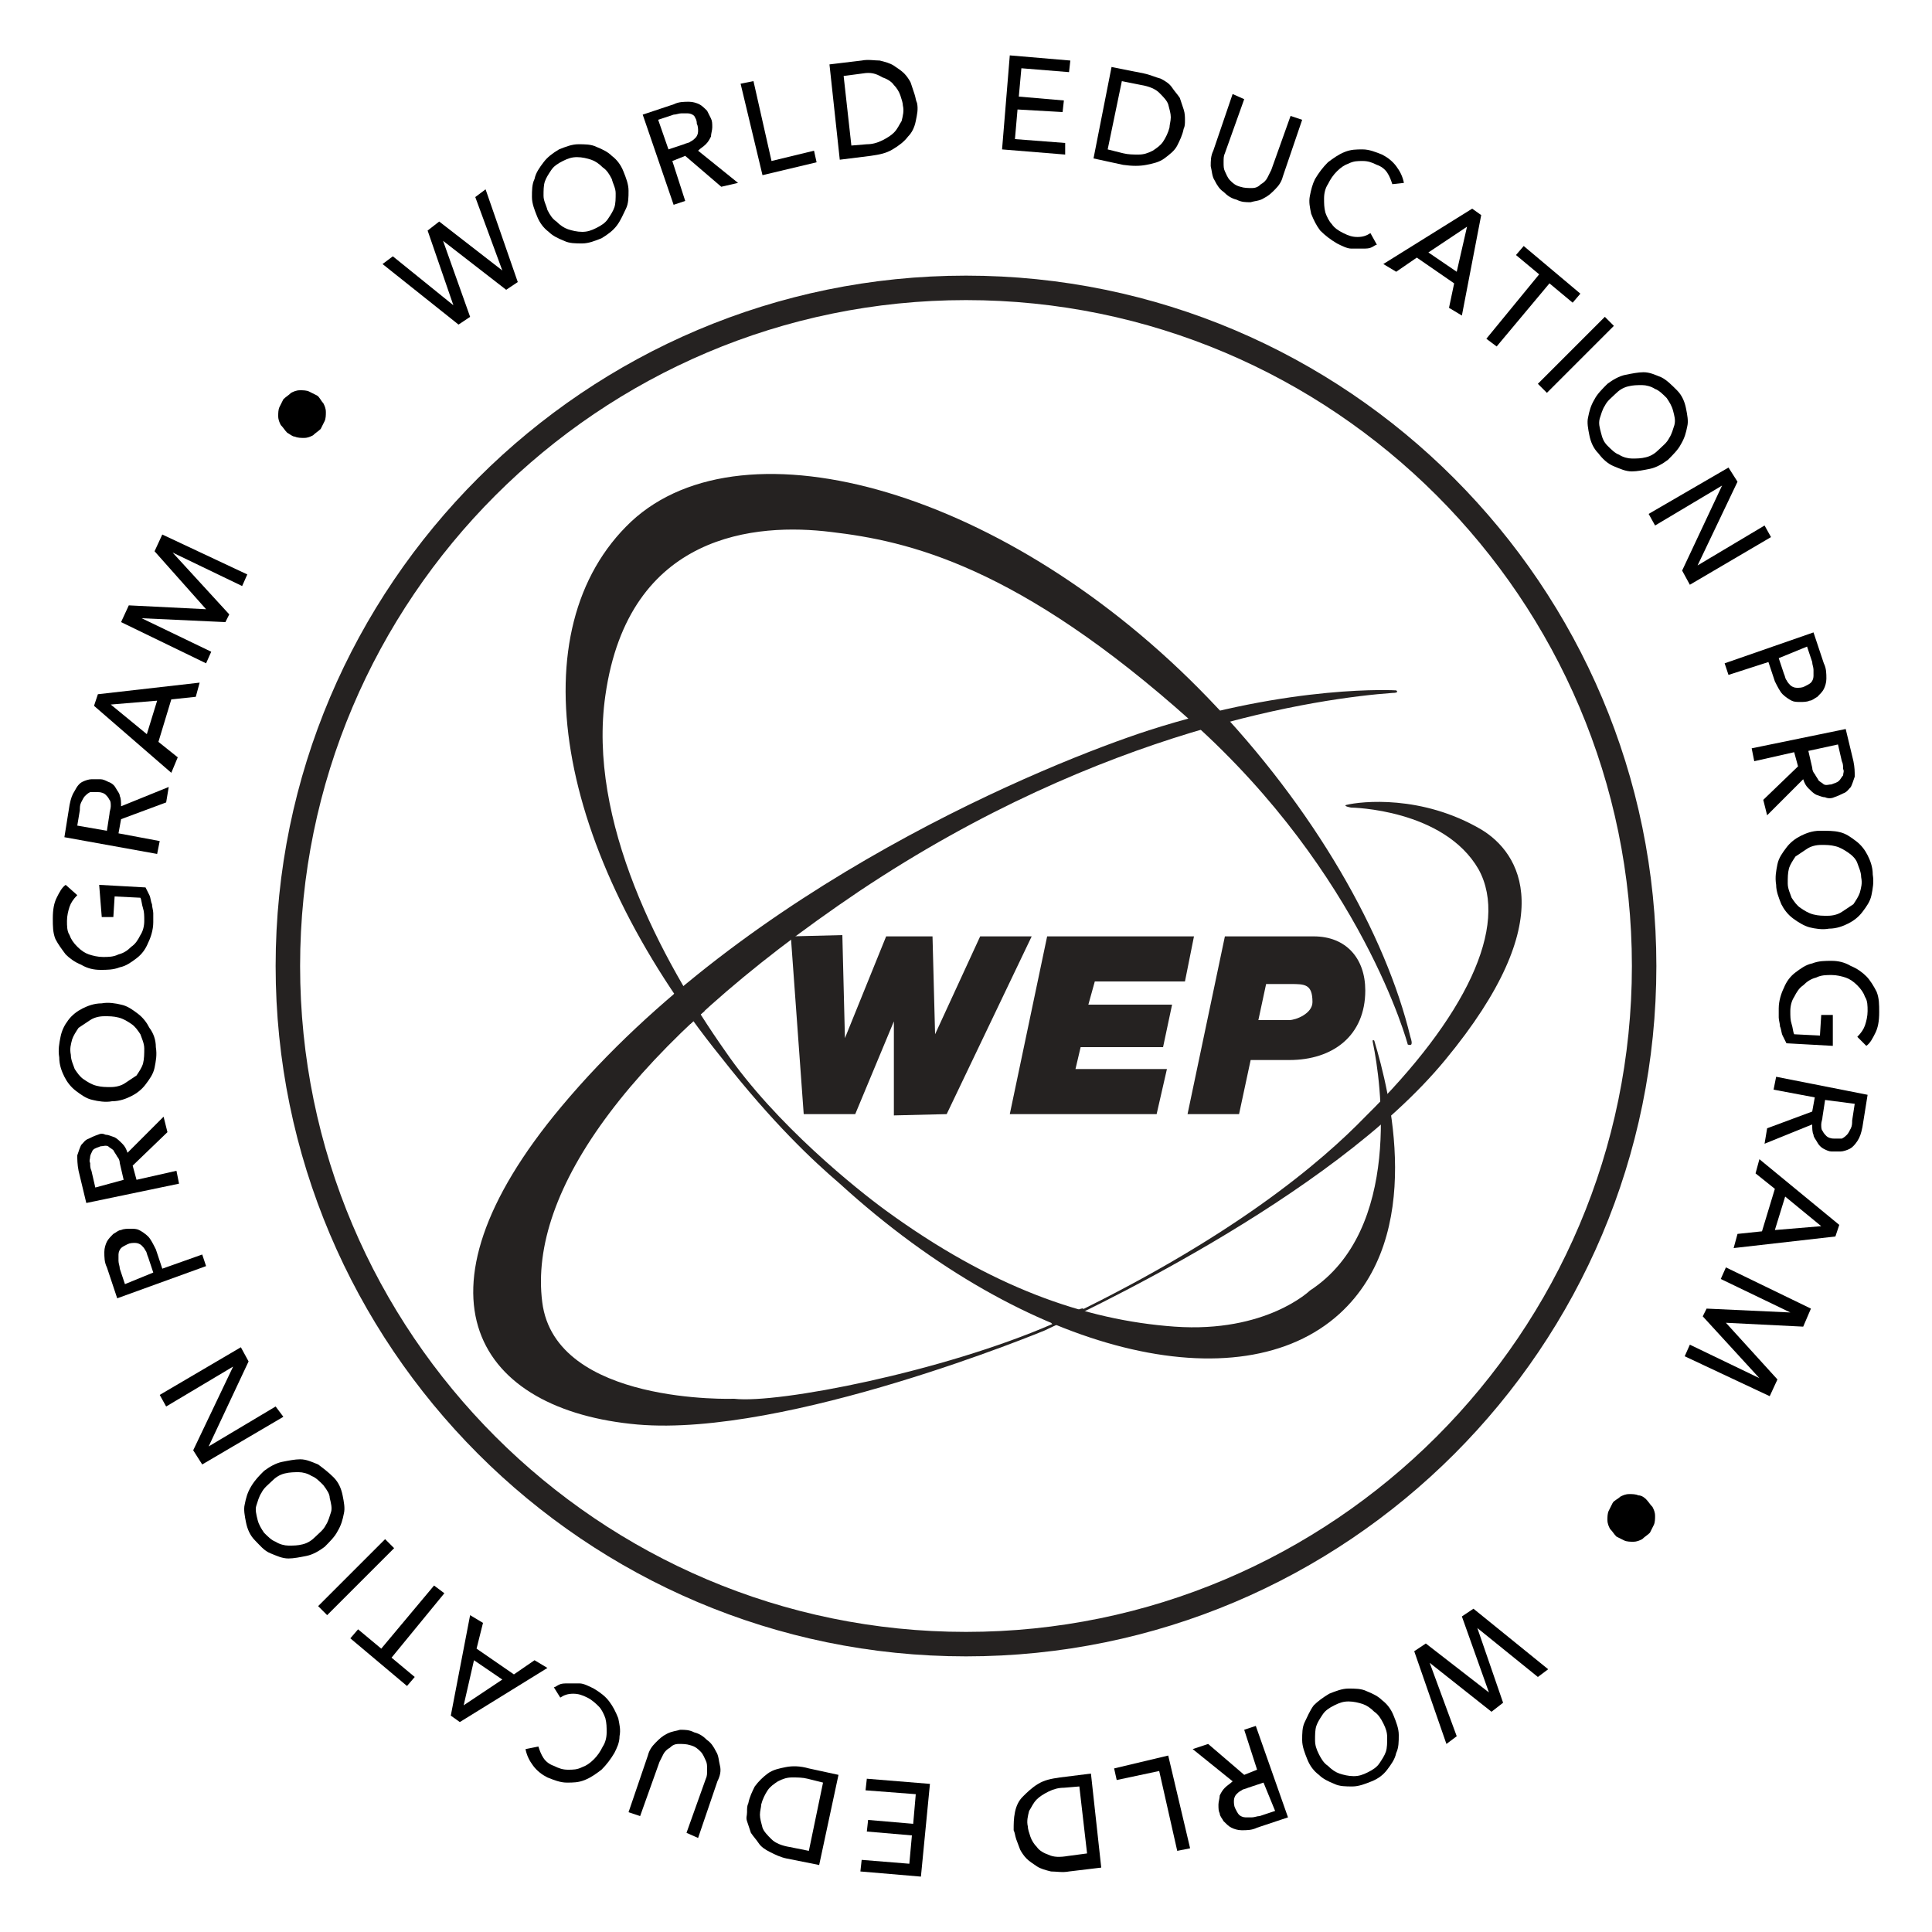 <?xml version="1.0" encoding="utf-8"?>
<svg xmlns="http://www.w3.org/2000/svg" xmlns:xlink="http://www.w3.org/1999/xlink" version="1.1" id="Calque_1" x="0px" y="0px" viewBox="0 0 150 150" style="enable-background:new 0 0 150 150;">
<style type="text/css">
	.st0{fill:#252221;}
	.st1{fill-rule:evenodd;clip-rule:evenodd;fill:#252221;}
</style>
<g>
	<path class="st0" d="M75,128.6c-29.6,0-53.6-24.1-53.6-53.6c0-29.6,24.1-53.6,53.6-53.6c29.6,0,53.6,24.1,53.6,53.6&#xA;		C128.6,104.6,104.6,128.6,75,128.6z M75,23.3c-28.5,0-51.7,23.2-51.7,51.7s23.2,51.7,51.7,51.7s51.7-23.2,51.7-51.7&#xA;		S103.5,23.3,75,23.3z"/>
	<g>
		<path class="st0" d="M49.5,110.6c-12.4-1.1-18.3-9.9-5.9-24.7C58,68.7,81.5,59.2,89.2,56.7c11.2-3.6,19.2-3.1,19.2-3.1&#xA;			s0.3,0.2-0.3,0.2c-5.5,0.4-22.4,2.7-41.4,15.4C48.9,81.2,41,92.5,42.1,101.1c1,8,14.9,7.5,14.9,7.5c3.4,0.4,16.2-2.1,24.7-5.8&#xA;			c14-6.6,21-12.7,24.3-16.1c7.8-7.7,11.2-14.8,8.8-19.2c-2.7-4.7-9.9-4.8-9.9-4.8s-0.6-0.1-0.4-0.2c1.2-0.3,5.9-0.8,10.5,1.9&#xA;			c3,1.8,6.3,6.9-2.8,17.9c-8.9,10.8-29,20-31.1,21C81.1,103.3,61.1,111.6,49.5,110.6L49.5,110.6z"/>
		<path class="st0" d="M65.2,91.9c-2.1-1.8-5.2-4.7-9.2-9.8C43,66,40.2,48.8,49,40.5c8.8-8.2,29.3-2.4,44.8,13.7&#xA;			c8.3,8.6,13.8,18.4,15.7,26.3c0.2,0.6,0.1,0.7-0.2,0.6c0,0-3.5-13.2-16.8-25.1c-13.5-12.1-22-14-28-14.7&#xA;			c-5.7-0.7-15.7,0-17.5,12.7c-1.4,9.7,4.3,20.5,9.3,27.6c3.9,5.7,10.3,10.8,12.5,12.4c8.1,5.9,15.4,8.5,22.4,9&#xA;			c7.1,0.5,10.5-2.8,10.5-2.8c7.2-4.7,5.5-16.3,4.9-19.2c-0.1-0.4,0.1-0.2,0.1-0.2c1.2,4,4,15.1-2.7,21.2&#xA;			C96.3,109,79.9,105.3,65.2,91.9L65.2,91.9z"/>
		<path class="st0" d="M53.3,76.4l1.4,2.1c-0.6,0.5-0.2,0.2-1.1,1l-1.3-2.3C52.9,76.7,52.7,76.9,53.3,76.4L53.3,76.4z"/>
		<path class="st0" d="M81.6,102.7c0,0,1.5-0.7,2.1-1c0.6-0.3,0.4,0.1,0.4,0.1l-2.3,1.1L81.6,102.7L81.6,102.7z"/>
		<polygon class="st0" points="62.4,86.5 66.4,86.5 69.4,79.3 69.4,86.6 73.5,86.5 80.1,72.7 76.1,72.7 72.6,80.3 72.4,72.7 &#xA;			68.8,72.7 65.6,80.6 65.4,72.6 61.4,72.7 62.4,86.5"/>
		<polygon class="st0" points="78.4,86.5 89.8,86.5 90.6,83 83.5,83 83.9,81.3 90.3,81.3 91,78 84.5,78 85,76.2 92,76.2 92.7,72.7 &#xA;			81.3,72.7 78.4,86.5"/>
		<path class="st1" d="M92.2,86.5h4l0.9-4.2h3c3.4,0,5.9-1.9,5.9-5.4c0-2.5-1.5-4.2-4-4.2h-6.9L92.2,86.5L92.2,86.5z M98.3,76.4h1.9&#xA;			c1.1,0,1.7,0,1.7,1.4c0,0.9-1.3,1.4-1.8,1.4h-2.4L98.3,76.4L98.3,76.4z"/>
	</g>
</g>
<g>
	<path d="M29.7,20.5l0.8-0.6l4.7,3.8l0,0l-2-5.8l0.9-0.7L39,21l0,0l-2.1-5.7l0.8-0.6l2.5,7.2l-0.9,0.6l-4.9-3.8l0,0l2.1,5.9&#xA;		l-0.9,0.6L29.7,20.5z"/>
	<path d="M46.7,18.5c-0.5,0.2-1,0.4-1.5,0.4c-0.5,0-1,0-1.4-0.2c-0.5-0.2-0.9-0.4-1.2-0.7c-0.4-0.3-0.7-0.7-0.9-1.2&#xA;		c-0.2-0.5-0.4-1-0.4-1.5c0-0.5,0-1,0.2-1.4c0.1-0.5,0.4-0.9,0.7-1.3c0.3-0.4,0.7-0.7,1.2-1c0.5-0.2,1-0.4,1.5-0.4&#xA;		c0.5,0,1,0,1.4,0.2c0.5,0.2,0.9,0.4,1.2,0.7c0.4,0.3,0.7,0.7,0.9,1.2c0.2,0.5,0.4,1,0.4,1.5c0,0.5,0,1-0.2,1.4s-0.4,0.9-0.7,1.3&#xA;		C47.6,17.9,47.2,18.2,46.7,18.5z M46.3,17.7c0.4-0.2,0.7-0.4,0.9-0.7c0.2-0.3,0.4-0.6,0.5-0.9c0.1-0.3,0.1-0.7,0.1-1.1&#xA;		s-0.2-0.7-0.3-1.1c-0.2-0.4-0.4-0.7-0.7-0.9c-0.3-0.3-0.6-0.5-0.9-0.6c-0.3-0.1-0.7-0.2-1.1-0.2c-0.4,0-0.7,0.1-1.1,0.3&#xA;		c-0.4,0.2-0.7,0.4-0.9,0.7c-0.2,0.3-0.4,0.6-0.5,0.9c-0.1,0.3-0.1,0.7-0.1,1.1c0,0.4,0.2,0.7,0.3,1.1c0.2,0.4,0.4,0.7,0.7,0.9&#xA;		c0.3,0.3,0.6,0.5,0.9,0.6c0.3,0.1,0.7,0.2,1.1,0.2C45.6,18,45.9,17.9,46.3,17.7z"/>
	<path d="M49.9,8.9l2.4-0.8c0.4-0.2,0.8-0.2,1.2-0.2c0.3,0,0.6,0.1,0.8,0.2c0.2,0.1,0.4,0.3,0.6,0.5C55,8.8,55.1,9,55.2,9.2&#xA;		c0.1,0.2,0.1,0.4,0.1,0.7c0,0.2-0.1,0.5-0.1,0.7c-0.1,0.2-0.2,0.4-0.4,0.6c-0.2,0.2-0.4,0.3-0.6,0.5l3.1,2.5L56,14.5l-2.8-2.4&#xA;		l-1,0.4l1,3.1l-0.9,0.3L49.9,8.9z M51.9,11.6l1.2-0.4c0.2-0.1,0.4-0.1,0.5-0.2c0.2-0.1,0.3-0.2,0.4-0.3c0.1-0.1,0.2-0.3,0.2-0.5&#xA;		c0-0.2,0-0.4-0.1-0.6C54.1,9.3,54,9.2,53.9,9c-0.1-0.1-0.3-0.2-0.5-0.2c-0.2,0-0.3,0-0.5,0c-0.2,0-0.4,0.1-0.6,0.1l-1.2,0.4&#xA;		L51.9,11.6z"/>
	<path d="M57.5,6.5l1-0.2l1.4,6.2l3.3-0.8l0.2,0.9l-4.2,1L57.5,6.5z"/>
	<path d="M64.4,5l2.5-0.3c0.5-0.1,1,0,1.4,0c0.4,0.1,0.8,0.2,1.1,0.4c0.3,0.2,0.6,0.4,0.8,0.6c0.2,0.2,0.4,0.5,0.5,0.7&#xA;		C70.8,6.7,70.9,7,71,7.3c0.1,0.3,0.1,0.5,0.2,0.7c0.1,0.5,0,0.9-0.1,1.4c-0.1,0.5-0.3,0.9-0.6,1.2c-0.3,0.4-0.7,0.7-1.2,1&#xA;		c-0.5,0.3-1,0.4-1.7,0.5l-2.4,0.3L64.4,5z M66.1,11.3l1.2-0.1c0.4,0,0.8-0.1,1.2-0.3c0.4-0.2,0.7-0.4,0.9-0.6&#xA;		c0.3-0.3,0.4-0.6,0.6-0.9c0.1-0.4,0.2-0.8,0.1-1.2c0-0.2-0.1-0.5-0.2-0.8c-0.1-0.3-0.3-0.6-0.5-0.8c-0.2-0.3-0.6-0.5-0.9-0.6&#xA;		C68,5.7,67.6,5.6,67,5.7l-1.5,0.2L66.1,11.3z"/>
	<path d="M78.4,4.3l4.7,0.4L83,5.6l-3.7-0.3l-0.2,2.2l3.5,0.3l-0.1,0.9L79,8.5l-0.2,2.3l3.9,0.3L82.7,12l-4.9-0.4L78.4,4.3z"/>
	<path d="M86.3,5.2l2.5,0.5c0.5,0.1,0.9,0.3,1.3,0.4c0.4,0.2,0.7,0.4,0.9,0.7c0.2,0.3,0.4,0.5,0.6,0.8c0.1,0.3,0.2,0.6,0.3,0.9&#xA;		c0.1,0.3,0.1,0.6,0.1,0.8c0,0.3,0,0.5-0.1,0.7c-0.1,0.5-0.3,0.9-0.5,1.3s-0.6,0.7-1,1c-0.4,0.3-0.9,0.4-1.4,0.5&#xA;		c-0.5,0.1-1.1,0.1-1.8,0l-2.3-0.5L86.3,5.2z M86,11.6l1.2,0.3c0.4,0.1,0.8,0.1,1.2,0.1c0.4,0,0.7-0.1,1.1-0.3&#xA;		c0.3-0.2,0.6-0.4,0.8-0.7c0.2-0.3,0.4-0.7,0.5-1.1c0-0.2,0.1-0.5,0.1-0.8c0-0.3-0.1-0.6-0.2-1c-0.1-0.3-0.4-0.6-0.7-0.9&#xA;		c-0.3-0.3-0.8-0.5-1.4-0.6l-1.5-0.3L86,11.6z"/>
	<path d="M96.6,7.7l-1.5,4.2C95,12.1,95,12.3,95,12.6c0,0.3,0,0.5,0.1,0.7c0.1,0.2,0.2,0.5,0.4,0.7c0.2,0.2,0.4,0.4,0.8,0.5&#xA;		c0.3,0.1,0.6,0.1,0.9,0.1c0.3,0,0.5-0.1,0.7-0.3c0.2-0.1,0.4-0.3,0.5-0.5c0.1-0.2,0.2-0.4,0.3-0.6l1.5-4.2l0.9,0.3l-1.5,4.4&#xA;		c-0.1,0.4-0.3,0.7-0.6,1s-0.5,0.5-0.9,0.7c-0.3,0.2-0.7,0.2-1,0.3c-0.4,0-0.7,0-1.1-0.2c-0.4-0.1-0.7-0.3-1-0.6&#xA;		c-0.3-0.2-0.5-0.5-0.7-0.9c-0.2-0.3-0.2-0.7-0.3-1.1c0-0.4,0-0.8,0.2-1.2l1.5-4.4L96.6,7.7z"/>
	<path d="M108.1,14.3c-0.1-0.3-0.2-0.6-0.4-0.9c-0.2-0.3-0.5-0.5-0.8-0.6c-0.4-0.2-0.7-0.3-1.1-0.3c-0.4,0-0.7,0-1.1,0.2&#xA;		c-0.3,0.1-0.6,0.3-0.9,0.6c-0.3,0.3-0.5,0.6-0.7,1c-0.2,0.3-0.3,0.7-0.3,1.1c0,0.4,0,0.7,0.1,1.1c0.1,0.3,0.3,0.7,0.5,0.9&#xA;		c0.2,0.3,0.5,0.5,0.9,0.7c0.4,0.2,0.7,0.3,1.1,0.3c0.4,0,0.7-0.1,1-0.3l0.5,0.9c-0.1,0-0.2,0.1-0.4,0.2c-0.2,0.1-0.4,0.1-0.7,0.1&#xA;		c-0.3,0-0.6,0-0.9,0c-0.3,0-0.7-0.2-1.1-0.4c-0.5-0.3-0.9-0.6-1.3-1c-0.3-0.4-0.5-0.8-0.7-1.3c-0.1-0.5-0.2-0.9-0.1-1.4&#xA;		s0.2-0.9,0.4-1.3c0.3-0.5,0.6-0.9,1-1.3c0.4-0.3,0.8-0.6,1.3-0.8c0.5-0.2,0.9-0.2,1.4-0.2c0.5,0,1,0.2,1.5,0.4&#xA;		c0.4,0.2,0.8,0.5,1.1,0.9c0.3,0.4,0.5,0.8,0.6,1.3L108.1,14.3z"/>
	<path d="M114.3,16.2l0.7,0.5l-1.5,7.8l-1-0.6l0.4-1.9l-2.9-2l-1.6,1.1l-1-0.6L114.3,16.2z M113.1,21.1l0.8-3.5l0,0l-3,2L113.1,21.1&#xA;		z"/>
	<path d="M119.5,21.3l-1.8-1.5l0.6-0.7l4.4,3.7l-0.6,0.7l-1.8-1.5l-4.1,4.9l-0.8-0.6L119.5,21.3z"/>
	<path d="M124.6,24.6l0.7,0.7l-5.2,5.2l-0.7-0.7L124.6,24.6z"/>
	<path d="M124.1,35.2c-0.4-0.4-0.6-0.9-0.7-1.4c-0.1-0.5-0.2-1-0.1-1.4c0.1-0.5,0.2-0.9,0.5-1.4c0.2-0.4,0.6-0.8,1-1.2&#xA;		c0.4-0.3,0.9-0.6,1.4-0.7c0.5-0.1,1-0.2,1.4-0.2c0.5,0,0.9,0.2,1.4,0.4c0.4,0.2,0.8,0.6,1.2,1c0.4,0.4,0.6,0.9,0.7,1.4&#xA;		c0.1,0.5,0.2,1,0.1,1.4c-0.1,0.5-0.2,0.9-0.5,1.4c-0.2,0.4-0.6,0.8-1,1.2c-0.4,0.3-0.9,0.6-1.4,0.7c-0.5,0.1-1,0.2-1.4,0.2&#xA;		c-0.5,0-0.9-0.2-1.4-0.4C124.8,36,124.4,35.6,124.1,35.2z M124.8,34.6c0.3,0.3,0.6,0.6,0.9,0.7c0.3,0.2,0.7,0.3,1,0.3&#xA;		c0.4,0,0.7,0,1.1-0.1s0.7-0.3,1-0.6c0.3-0.3,0.6-0.5,0.8-0.9c0.2-0.3,0.3-0.7,0.4-1c0.1-0.4,0-0.7-0.1-1.1c-0.1-0.4-0.3-0.7-0.5-1&#xA;		c-0.3-0.3-0.6-0.6-0.9-0.7c-0.3-0.2-0.7-0.3-1-0.3c-0.4,0-0.7,0-1.1,0.1c-0.4,0.1-0.7,0.3-1,0.6c-0.3,0.3-0.6,0.5-0.8,0.9&#xA;		c-0.2,0.3-0.3,0.7-0.4,1c-0.1,0.4,0,0.7,0.1,1.1S124.5,34.3,124.8,34.6z"/>
	<path d="M134.2,36.3l0.7,1.1l-3.1,6.5l0,0l5.2-3.1l0.5,0.9l-6.3,3.7l-0.6-1.1l3.1-6.6l0,0l-5.2,3.1l-0.5-0.9L134.2,36.3z"/>
	<path d="M140.8,49.1l0.8,2.4c0.2,0.4,0.2,0.8,0.2,1.2c0,0.3-0.1,0.6-0.2,0.8c-0.1,0.2-0.3,0.4-0.5,0.6c-0.2,0.1-0.4,0.3-0.6,0.3&#xA;		c-0.2,0.1-0.5,0.1-0.7,0.1c-0.3,0-0.5,0-0.7-0.1c-0.2-0.1-0.5-0.3-0.7-0.5c-0.2-0.2-0.4-0.6-0.6-1l-0.5-1.5l-3.1,1l-0.3-0.9&#xA;		L140.8,49.1z M138.1,51.1l0.4,1.2c0.1,0.2,0.1,0.4,0.2,0.5c0.1,0.2,0.2,0.3,0.3,0.4s0.3,0.2,0.5,0.2c0.2,0,0.4,0,0.6-0.1&#xA;		c0.2-0.1,0.4-0.2,0.5-0.3c0.1-0.1,0.2-0.3,0.2-0.5c0-0.2,0-0.3,0-0.5c0-0.2-0.1-0.4-0.1-0.6l-0.4-1.2L138.1,51.1z"/>
	<path d="M143.3,56.6l0.6,2.5c0.1,0.5,0.1,0.8,0.1,1.2c-0.1,0.3-0.2,0.6-0.3,0.8c-0.2,0.2-0.3,0.4-0.6,0.5c-0.2,0.1-0.4,0.2-0.7,0.3&#xA;		c-0.2,0.1-0.5,0.1-0.7,0c-0.2,0-0.4-0.1-0.7-0.2c-0.2-0.1-0.4-0.3-0.6-0.5c-0.2-0.2-0.3-0.4-0.4-0.7l-2.8,2.8l-0.3-1.2l2.7-2.6&#xA;		l-0.3-1.1l-3.1,0.7l-0.2-1L143.3,56.6z M140.4,58.3l0.3,1.3c0,0.2,0.1,0.4,0.2,0.5c0.1,0.2,0.2,0.3,0.3,0.5&#xA;		c0.1,0.1,0.3,0.2,0.4,0.3c0.2,0.1,0.4,0,0.6,0c0.2-0.1,0.4-0.1,0.6-0.3c0.1-0.1,0.2-0.3,0.3-0.4c0-0.2,0.1-0.3,0-0.5&#xA;		c0-0.2,0-0.4-0.1-0.6l-0.3-1.3L140.4,58.3z"/>
	<path d="M137.9,68.7c-0.1-0.6,0-1.1,0.1-1.6c0.1-0.5,0.4-0.9,0.7-1.3c0.3-0.4,0.7-0.7,1.1-0.9c0.4-0.2,0.9-0.4,1.5-0.4&#xA;		s1.1,0,1.5,0.1c0.5,0.1,0.9,0.4,1.3,0.7c0.4,0.3,0.7,0.7,0.9,1.1c0.2,0.4,0.4,0.9,0.4,1.5c0.1,0.6,0,1.1-0.1,1.6&#xA;		c-0.1,0.5-0.4,0.9-0.7,1.3s-0.7,0.7-1.1,0.9c-0.4,0.2-0.9,0.4-1.5,0.4c-0.5,0.1-1.1,0-1.5-0.1s-0.9-0.4-1.3-0.7&#xA;		c-0.4-0.3-0.7-0.7-0.9-1.1C138.1,69.7,137.9,69.2,137.9,68.7z M138.8,68.6c0,0.4,0.2,0.8,0.3,1.1c0.2,0.3,0.4,0.6,0.7,0.8&#xA;		c0.3,0.2,0.6,0.4,1,0.5c0.4,0.1,0.7,0.1,1.1,0.1c0.4,0,0.8-0.1,1.1-0.3c0.3-0.2,0.6-0.4,0.9-0.6c0.2-0.3,0.4-0.6,0.5-0.9&#xA;		c0.1-0.4,0.2-0.7,0.1-1.2c0-0.4-0.2-0.8-0.3-1.1s-0.4-0.6-0.7-0.8c-0.3-0.2-0.6-0.4-1-0.5c-0.4-0.1-0.7-0.1-1.1-0.1&#xA;		c-0.4,0-0.8,0.1-1.1,0.3c-0.3,0.2-0.6,0.4-0.9,0.6c-0.2,0.3-0.4,0.6-0.5,0.9C138.8,67.8,138.8,68.1,138.8,68.6z"/>
	<path d="M142.3,81.2l-3.6-0.2c-0.1-0.2-0.2-0.4-0.3-0.6c-0.1-0.2-0.1-0.5-0.2-0.7c0-0.2-0.1-0.5-0.1-0.7c0-0.3,0-0.5,0-0.7&#xA;		c0-0.6,0.2-1.2,0.4-1.6c0.2-0.5,0.5-0.9,0.9-1.2c0.4-0.3,0.8-0.6,1.3-0.7c0.5-0.2,1-0.2,1.5-0.2c0.5,0,1,0.1,1.5,0.4&#xA;		c0.5,0.2,0.9,0.5,1.2,0.8c0.3,0.3,0.6,0.8,0.8,1.2c0.2,0.5,0.2,1,0.2,1.6c0,0.7-0.1,1.2-0.3,1.6c-0.2,0.4-0.4,0.8-0.7,1l-0.7-0.7&#xA;		c0.3-0.3,0.5-0.6,0.6-0.9c0.1-0.3,0.2-0.7,0.2-1.1c0-0.4,0-0.8-0.2-1.1c-0.1-0.3-0.3-0.6-0.6-0.9c-0.3-0.3-0.6-0.5-0.9-0.6&#xA;		c-0.3-0.1-0.7-0.2-1.1-0.2c-0.4,0-0.8,0-1.2,0.2c-0.4,0.1-0.7,0.3-1,0.6c-0.3,0.2-0.5,0.5-0.7,0.9c-0.2,0.3-0.3,0.7-0.3,1.1&#xA;		c0,0.4,0,0.7,0.1,1c0.1,0.3,0.1,0.6,0.2,0.8l2,0.1l0.1-1.6l0.9,0L142.3,81.2z"/>
	<path d="M145,85l-0.4,2.5c-0.1,0.5-0.2,0.8-0.4,1.1c-0.2,0.3-0.4,0.5-0.6,0.6c-0.2,0.1-0.5,0.2-0.7,0.2c-0.3,0-0.5,0-0.7,0&#xA;		c-0.2,0-0.4-0.1-0.6-0.2c-0.2-0.1-0.4-0.3-0.5-0.5c-0.1-0.2-0.3-0.4-0.3-0.6c-0.1-0.2-0.1-0.5-0.1-0.8l-3.7,1.5l0.2-1.2l3.5-1.3&#xA;		l0.2-1.1l-3.2-0.6l0.2-1L145,85z M141.7,85.4l-0.2,1.3c0,0.2-0.1,0.4-0.1,0.6c0,0.2,0,0.4,0.1,0.5c0.1,0.2,0.2,0.3,0.3,0.4&#xA;		c0.1,0.1,0.3,0.2,0.6,0.2s0.5,0,0.6,0c0.2-0.1,0.3-0.2,0.4-0.3c0.1-0.1,0.2-0.3,0.3-0.5c0.1-0.2,0.1-0.4,0.1-0.6l0.2-1.3&#xA;		L141.7,85.4z"/>
	<path d="M142.8,95.1l-0.3,0.9l-7.9,0.9l0.3-1.1l1.9-0.2l1-3.3l-1.5-1.2l0.3-1.1L142.8,95.1z M137.8,95.5l3.6-0.3l0,0l-2.8-2.3&#xA;		L137.8,95.5z"/>
	<path d="M140.6,101.6L140,103l-6-0.3l0,0l4,4.4l-0.6,1.3l-6.6-3.1l0.4-0.9l5.4,2.6l0,0l-4.4-4.8l0.3-0.6l6.5,0.3l0,0l-5.4-2.6&#xA;		l0.4-0.9L140.6,101.6z"/>
	<path d="M127.8,116.4c0.2,0.2,0.3,0.4,0.5,0.6c0.1,0.2,0.2,0.4,0.2,0.7c0,0.2,0,0.5-0.1,0.7c-0.1,0.2-0.2,0.4-0.3,0.6&#xA;		c-0.2,0.2-0.4,0.3-0.6,0.5c-0.2,0.1-0.4,0.2-0.7,0.2c-0.2,0-0.5,0-0.7-0.1c-0.2-0.1-0.4-0.2-0.6-0.3c-0.2-0.2-0.3-0.4-0.5-0.6&#xA;		c-0.1-0.2-0.2-0.4-0.2-0.7c0-0.2,0-0.5,0.1-0.7s0.2-0.4,0.3-0.6s0.4-0.3,0.6-0.5c0.2-0.1,0.4-0.2,0.7-0.2c0.2,0,0.5,0,0.7,0.1&#xA;		C127.4,116.1,127.6,116.2,127.8,116.4z"/>
	<path d="M120.2,129.6l-0.8,0.6l-4.7-3.8l0,0l2,5.8l-0.9,0.7l-4.8-3.8l0,0l2.1,5.7l-0.8,0.6l-2.5-7.2l0.9-0.6l4.9,3.8l0,0l-2.1-5.9&#xA;		l0.9-0.6L120.2,129.6z"/>
	<path d="M103.2,131.5c0.5-0.2,1-0.4,1.5-0.4c0.5,0,1,0,1.4,0.2c0.5,0.2,0.9,0.4,1.2,0.7c0.4,0.3,0.7,0.7,0.9,1.2&#xA;		c0.2,0.5,0.4,1,0.4,1.5s0,1-0.2,1.4c-0.1,0.5-0.4,0.9-0.7,1.3c-0.3,0.4-0.7,0.7-1.2,0.9c-0.5,0.2-1,0.4-1.5,0.4s-1,0-1.4-0.2&#xA;		c-0.5-0.2-0.9-0.4-1.2-0.7c-0.4-0.3-0.7-0.7-0.9-1.2c-0.2-0.5-0.4-1-0.4-1.5c0-0.5,0-1,0.2-1.4s0.4-0.9,0.7-1.3&#xA;		C102.3,132.1,102.7,131.8,103.2,131.5z M103.6,132.4c-0.4,0.2-0.7,0.4-0.9,0.7c-0.2,0.3-0.4,0.6-0.5,0.9c-0.1,0.3-0.1,0.7-0.1,1.1&#xA;		c0,0.4,0.1,0.7,0.3,1.1c0.2,0.4,0.4,0.7,0.7,0.9c0.3,0.3,0.6,0.5,0.9,0.6c0.3,0.1,0.7,0.2,1.1,0.2c0.4,0,0.7-0.1,1.1-0.3&#xA;		c0.4-0.2,0.7-0.4,0.9-0.7c0.2-0.3,0.4-0.6,0.5-0.9c0.1-0.3,0.1-0.7,0.1-1.1c0-0.4-0.1-0.7-0.3-1.1c-0.2-0.4-0.4-0.7-0.7-0.9&#xA;		c-0.3-0.3-0.6-0.5-0.9-0.6c-0.3-0.1-0.7-0.2-1.1-0.2C104.3,132.1,104,132.2,103.6,132.4z"/>
	<path d="M100,141.1l-2.4,0.8c-0.4,0.2-0.8,0.2-1.2,0.2c-0.3,0-0.6-0.1-0.8-0.2c-0.2-0.1-0.4-0.3-0.6-0.5c-0.1-0.2-0.3-0.4-0.3-0.6&#xA;		c-0.1-0.2-0.1-0.4-0.1-0.7c0-0.2,0.1-0.5,0.1-0.7c0.1-0.2,0.2-0.4,0.4-0.6c0.2-0.2,0.4-0.3,0.6-0.5l-3.1-2.5l1.2-0.4l2.8,2.4l1-0.4&#xA;		l-1-3.1l0.9-0.3L100,141.1z M98.1,138.4l-1.2,0.4c-0.2,0.1-0.4,0.1-0.5,0.2c-0.2,0.1-0.3,0.2-0.4,0.3c-0.1,0.1-0.2,0.3-0.2,0.5&#xA;		s0,0.4,0.1,0.6c0.1,0.2,0.2,0.4,0.3,0.5c0.1,0.1,0.3,0.2,0.5,0.2c0.2,0,0.3,0,0.5,0s0.4-0.1,0.6-0.1l1.2-0.4L98.1,138.4z"/>
	<path d="M92.4,143.5l-1,0.2l-1.4-6.2l-3.3,0.7l-0.2-0.9l4.2-1L92.4,143.5z"/>
	<path d="M85.5,145l-2.5,0.3c-0.5,0.1-1,0-1.4,0c-0.4-0.1-0.8-0.2-1.1-0.4c-0.3-0.2-0.6-0.4-0.8-0.6s-0.4-0.5-0.5-0.7&#xA;		c-0.1-0.3-0.2-0.5-0.3-0.8c-0.1-0.3-0.1-0.5-0.2-0.7c0-0.5,0-0.9,0.1-1.4c0.1-0.5,0.3-0.9,0.6-1.2s0.7-0.7,1.2-1&#xA;		c0.5-0.3,1-0.4,1.7-0.5l2.4-0.3L85.5,145z M83.8,138.7l-1.2,0.1c-0.4,0-0.8,0.1-1.2,0.3c-0.4,0.2-0.7,0.4-0.9,0.6&#xA;		c-0.3,0.3-0.4,0.6-0.6,0.9c-0.1,0.4-0.2,0.8-0.1,1.2c0,0.2,0.1,0.5,0.2,0.8c0.1,0.3,0.3,0.6,0.5,0.8c0.2,0.3,0.6,0.5,0.9,0.6&#xA;		c0.4,0.2,0.9,0.2,1.5,0.1l1.5-0.2L83.8,138.7z"/>
	<path d="M71.5,145.7l-4.7-0.4l0.1-0.9l3.7,0.3l0.2-2.2l-3.5-0.3l0.1-0.9l3.5,0.3l0.2-2.3l-3.9-0.3l0.1-0.9l4.9,0.4L71.5,145.7z"/>
	<path d="M63.6,144.8l-2.5-0.5c-0.5-0.1-0.9-0.3-1.3-0.5c-0.4-0.2-0.7-0.4-0.9-0.7c-0.2-0.3-0.4-0.5-0.6-0.8&#xA;		c-0.1-0.3-0.2-0.6-0.3-0.9S58,141,58,140.7c0-0.3,0-0.5,0.1-0.7c0.1-0.5,0.3-0.9,0.5-1.3c0.3-0.4,0.6-0.7,1-1&#xA;		c0.4-0.3,0.9-0.4,1.4-0.5c0.5-0.1,1.1-0.1,1.8,0.1l2.3,0.5L63.6,144.8z M63.9,138.4l-1.2-0.3c-0.4-0.1-0.8-0.1-1.2-0.1&#xA;		c-0.4,0-0.7,0.1-1.1,0.3c-0.3,0.2-0.6,0.4-0.8,0.7c-0.2,0.3-0.4,0.7-0.5,1.1c0,0.2-0.1,0.5-0.1,0.8c0,0.3,0.1,0.6,0.2,1&#xA;		c0.1,0.3,0.4,0.6,0.7,0.9c0.3,0.3,0.8,0.5,1.4,0.6l1.5,0.3L63.9,138.4z"/>
	<path d="M53.3,142.3l1.5-4.2c0.1-0.2,0.1-0.4,0.1-0.7c0-0.3,0-0.5-0.1-0.7c-0.1-0.2-0.2-0.5-0.4-0.7s-0.4-0.4-0.8-0.5&#xA;		c-0.3-0.1-0.6-0.1-0.9-0.1s-0.5,0.1-0.7,0.3c-0.2,0.1-0.4,0.3-0.5,0.5c-0.1,0.2-0.2,0.4-0.3,0.6l-1.5,4.2l-0.9-0.3l1.5-4.4&#xA;		c0.1-0.4,0.3-0.7,0.6-1c0.3-0.3,0.5-0.5,0.9-0.7s0.7-0.2,1-0.3c0.4,0,0.7,0,1.1,0.2c0.4,0.1,0.7,0.3,1,0.6c0.3,0.2,0.5,0.5,0.7,0.9&#xA;		c0.2,0.3,0.2,0.7,0.3,1.1s0,0.8-0.2,1.2l-1.5,4.4L53.3,142.3z"/>
	<path d="M41.8,135.6c0.1,0.3,0.2,0.6,0.4,0.9c0.2,0.3,0.5,0.5,0.8,0.6c0.4,0.2,0.7,0.3,1.1,0.3c0.4,0,0.7,0,1.1-0.2&#xA;		c0.3-0.1,0.6-0.3,0.9-0.6c0.3-0.3,0.5-0.6,0.7-1c0.2-0.3,0.3-0.7,0.3-1.1c0-0.4,0-0.7-0.1-1.1c-0.1-0.3-0.3-0.7-0.5-0.9&#xA;		s-0.5-0.5-0.9-0.7c-0.4-0.2-0.7-0.3-1.1-0.3c-0.4,0-0.7,0.1-1,0.3L43,131c0.1,0,0.2-0.1,0.4-0.2c0.2-0.1,0.4-0.1,0.7-0.1&#xA;		c0.3,0,0.6,0,0.9,0c0.3,0,0.7,0.2,1.1,0.4c0.5,0.3,0.9,0.6,1.2,1c0.3,0.4,0.5,0.8,0.7,1.3c0.1,0.5,0.2,0.9,0.1,1.4&#xA;		c0,0.5-0.2,0.9-0.4,1.3c-0.3,0.5-0.6,0.9-1,1.3c-0.4,0.3-0.8,0.6-1.3,0.8c-0.5,0.2-0.9,0.2-1.4,0.2c-0.5,0-1-0.2-1.5-0.4&#xA;		c-0.4-0.2-0.8-0.5-1.1-0.9c-0.3-0.4-0.5-0.8-0.6-1.3L41.8,135.6z"/>
	<path d="M35.7,133.7l-0.7-0.5l1.5-7.8l1,0.6L37,128l2.9,2l1.6-1.1l1,0.6L35.7,133.7z M36.8,128.9l-0.8,3.5l0,0l3-2L36.8,128.9z"/>
	<path d="M30.4,128.7l1.8,1.5l-0.6,0.7l-4.4-3.7l0.6-0.7l1.8,1.5l4.1-4.9l0.8,0.6L30.4,128.7z"/>
	<path d="M25.4,125.4l-0.7-0.7l5.2-5.2l0.7,0.7L25.4,125.4z"/>
	<path d="M25.9,114.7c0.4,0.4,0.6,0.9,0.7,1.4c0.1,0.5,0.2,1,0.1,1.4c-0.1,0.5-0.2,0.9-0.5,1.4c-0.2,0.4-0.6,0.8-1,1.2&#xA;		c-0.4,0.3-0.9,0.6-1.4,0.7c-0.5,0.1-1,0.2-1.4,0.2c-0.5,0-0.9-0.2-1.4-0.4s-0.8-0.6-1.2-1c-0.4-0.4-0.6-0.9-0.7-1.4&#xA;		c-0.1-0.5-0.2-1-0.1-1.4c0.1-0.5,0.2-0.9,0.5-1.4s0.6-0.8,1-1.2c0.4-0.3,0.9-0.6,1.4-0.7c0.5-0.1,1-0.2,1.4-0.2&#xA;		c0.5,0,0.9,0.2,1.4,0.4C25.1,114,25.5,114.3,25.9,114.7z M25.1,115.3c-0.3-0.3-0.6-0.6-0.9-0.7c-0.3-0.2-0.7-0.3-1-0.3&#xA;		s-0.7,0-1.1,0.1c-0.4,0.1-0.7,0.3-1,0.6c-0.3,0.3-0.6,0.5-0.8,0.9c-0.2,0.3-0.3,0.7-0.4,1s0,0.7,0.1,1.1c0.1,0.4,0.3,0.7,0.5,1&#xA;		c0.3,0.3,0.6,0.6,0.9,0.7c0.3,0.2,0.7,0.3,1,0.3c0.4,0,0.7,0,1.1-0.1c0.4-0.1,0.7-0.3,1-0.6c0.3-0.3,0.6-0.5,0.8-0.9&#xA;		c0.2-0.3,0.3-0.7,0.4-1s0-0.7-0.1-1.1C25.6,116,25.4,115.7,25.1,115.3z"/>
	<path d="M15.7,113.7l-0.7-1.1l3.1-6.5l0,0l-5.2,3.1l-0.5-0.9l6.3-3.7l0.6,1.1l-3.1,6.6l0,0l5.2-3.1L22,110L15.7,113.7z"/>
	<path d="M9.1,100.8l-0.8-2.4c-0.2-0.4-0.2-0.8-0.2-1.2c0-0.3,0.1-0.6,0.2-0.8c0.1-0.2,0.3-0.4,0.5-0.6c0.2-0.1,0.4-0.3,0.6-0.3&#xA;		c0.2-0.1,0.5-0.1,0.7-0.1c0.3,0,0.5,0,0.7,0.1c0.2,0.1,0.5,0.3,0.7,0.5c0.2,0.2,0.4,0.6,0.6,1l0.5,1.5l3.1-1.1l0.3,0.9L9.1,100.8z&#xA;		 M11.9,98.8l-0.4-1.2c-0.1-0.2-0.1-0.4-0.2-0.5c-0.1-0.2-0.2-0.3-0.3-0.4c-0.1-0.1-0.3-0.2-0.5-0.2c-0.2,0-0.4,0-0.6,0.1&#xA;		c-0.2,0.1-0.4,0.2-0.5,0.3c-0.1,0.1-0.2,0.3-0.2,0.5c0,0.2,0,0.3,0,0.5c0,0.2,0.1,0.4,0.1,0.6l0.4,1.2L11.9,98.8z"/>
	<path d="M6.7,93.4l-0.6-2.5C6,90.4,6,90,6,89.7c0.1-0.3,0.2-0.6,0.3-0.8c0.2-0.2,0.3-0.4,0.6-0.5c0.2-0.1,0.4-0.2,0.7-0.3&#xA;		C7.8,88,8,88,8.2,88.1c0.2,0,0.4,0.1,0.7,0.2c0.2,0.1,0.4,0.3,0.6,0.5c0.2,0.2,0.3,0.4,0.4,0.7l2.8-2.8l0.3,1.2l-2.7,2.6l0.3,1.1&#xA;		l3.1-0.7l0.2,1L6.7,93.4z M9.6,91.6l-0.3-1.3c0-0.2-0.1-0.4-0.2-0.5c-0.1-0.2-0.2-0.3-0.3-0.5c-0.1-0.1-0.3-0.2-0.4-0.3&#xA;		c-0.2-0.1-0.4,0-0.6,0c-0.2,0.1-0.4,0.1-0.6,0.3C7.1,89.5,7,89.7,7,89.8c0,0.2-0.1,0.3,0,0.5c0,0.2,0,0.4,0.1,0.6l0.3,1.3L9.6,91.6&#xA;		z"/>
	<path d="M12.1,81.3c0.1,0.6,0,1.1-0.1,1.6c-0.1,0.5-0.4,0.9-0.7,1.3c-0.3,0.4-0.7,0.7-1.1,0.9c-0.4,0.2-0.9,0.4-1.5,0.4&#xA;		c-0.5,0.1-1.1,0-1.5-0.1c-0.5-0.1-0.9-0.4-1.3-0.7c-0.4-0.3-0.7-0.7-0.9-1.1c-0.2-0.4-0.4-0.9-0.4-1.5c-0.1-0.6,0-1.1,0.1-1.6&#xA;		C4.8,80,5,79.6,5.3,79.2c0.3-0.4,0.7-0.7,1.1-0.9c0.4-0.2,0.9-0.4,1.5-0.4c0.5-0.1,1.1,0,1.5,0.1c0.5,0.1,0.9,0.4,1.3,0.7&#xA;		c0.4,0.3,0.7,0.7,0.9,1.1C11.9,80.2,12.1,80.7,12.1,81.3z M11.2,81.4c0-0.4-0.2-0.8-0.3-1.1c-0.2-0.3-0.4-0.6-0.7-0.8&#xA;		c-0.3-0.2-0.6-0.4-1-0.5c-0.4-0.1-0.7-0.1-1.1-0.1c-0.4,0-0.8,0.1-1.1,0.3c-0.3,0.2-0.6,0.4-0.9,0.6c-0.2,0.3-0.4,0.6-0.5,0.9&#xA;		c-0.1,0.4-0.2,0.7-0.1,1.2c0,0.4,0.2,0.8,0.3,1.1c0.2,0.3,0.4,0.6,0.7,0.8c0.3,0.2,0.6,0.4,1,0.5c0.4,0.1,0.7,0.1,1.1,0.1&#xA;		c0.4,0,0.8-0.1,1.1-0.3c0.3-0.2,0.6-0.4,0.9-0.6c0.2-0.3,0.4-0.6,0.5-0.9C11.2,82.2,11.2,81.8,11.2,81.4z"/>
	<path d="M7.7,68.7l3.6,0.2c0.1,0.2,0.2,0.4,0.3,0.6c0.1,0.2,0.1,0.5,0.2,0.7c0,0.2,0.1,0.5,0.1,0.7c0,0.3,0,0.5,0,0.7&#xA;		c0,0.6-0.2,1.2-0.4,1.6c-0.2,0.5-0.5,0.9-0.9,1.2c-0.4,0.3-0.8,0.6-1.3,0.7c-0.5,0.2-1,0.2-1.5,0.2c-0.5,0-1-0.1-1.5-0.4&#xA;		c-0.5-0.2-0.9-0.5-1.2-0.8c-0.3-0.4-0.6-0.8-0.8-1.2c-0.2-0.5-0.2-1-0.2-1.6c0-0.7,0.1-1.2,0.3-1.6c0.2-0.4,0.4-0.8,0.7-1L6,69.5&#xA;		c-0.3,0.3-0.5,0.6-0.6,0.9c-0.1,0.3-0.2,0.7-0.2,1.1c0,0.4,0,0.8,0.2,1.1c0.1,0.3,0.3,0.6,0.6,0.9c0.3,0.3,0.6,0.5,0.9,0.6&#xA;		c0.3,0.1,0.7,0.2,1.1,0.2c0.4,0,0.8,0,1.2-0.2c0.4-0.1,0.7-0.3,1-0.6c0.3-0.2,0.5-0.5,0.7-0.9c0.2-0.3,0.3-0.7,0.3-1.1&#xA;		c0-0.4,0-0.7-0.1-1c-0.1-0.3-0.1-0.6-0.2-0.8l-2-0.1l-0.1,1.6l-0.9,0L7.7,68.7z"/>
	<path d="M5,65l0.4-2.5c0.1-0.5,0.2-0.8,0.4-1.1C6,61,6.2,60.8,6.4,60.7c0.2-0.1,0.5-0.2,0.7-0.2s0.5,0,0.7,0c0.2,0,0.4,0.1,0.6,0.2&#xA;		C8.7,60.8,8.9,61,9,61.2c0.1,0.2,0.3,0.4,0.3,0.6c0.1,0.2,0.1,0.5,0.1,0.8l3.7-1.5l-0.2,1.2l-3.5,1.3l-0.2,1.1l3.2,0.6l-0.2,1L5,65&#xA;		z M8.3,64.5l0.2-1.3c0-0.2,0.1-0.4,0.1-0.6c0-0.2,0-0.4-0.1-0.5c-0.1-0.2-0.2-0.3-0.3-0.4c-0.1-0.1-0.3-0.2-0.6-0.2&#xA;		c-0.2,0-0.5,0-0.6,0c-0.2,0.1-0.3,0.2-0.4,0.3c-0.1,0.1-0.2,0.3-0.3,0.5s-0.1,0.4-0.1,0.6L6,64.1L8.3,64.5z"/>
	<path d="M7.3,54.8l0.3-0.9l7.9-0.9l-0.3,1.1l-1.9,0.2l-1,3.3l1.5,1.2L13.3,60L7.3,54.8z M12.2,54.4l-3.6,0.3l0,0l2.8,2.3L12.2,54.4&#xA;		z"/>
	<path d="M9.4,48.3l0.6-1.3l6,0.3l0,0l-4-4.5l0.6-1.3l6.6,3.1l-0.4,0.9l-5.4-2.6l0,0l4.4,4.8l-0.3,0.6l-6.5-0.3l0,0l5.4,2.6&#xA;		l-0.4,0.9L9.4,48.3z"/>
	<path d="M22.3,33.6c-0.2-0.2-0.3-0.4-0.5-0.6c-0.1-0.2-0.2-0.4-0.2-0.7c0-0.2,0-0.5,0.1-0.7c0.1-0.2,0.2-0.4,0.3-0.6&#xA;		c0.2-0.2,0.4-0.3,0.6-0.5c0.2-0.1,0.4-0.2,0.7-0.2c0.2,0,0.5,0,0.7,0.1c0.2,0.1,0.4,0.2,0.6,0.3s0.3,0.4,0.5,0.6&#xA;		c0.1,0.2,0.2,0.4,0.2,0.7c0,0.2,0,0.5-0.1,0.7c-0.1,0.2-0.2,0.4-0.3,0.6c-0.2,0.2-0.4,0.3-0.6,0.5c-0.2,0.1-0.4,0.2-0.7,0.2&#xA;		c-0.2,0-0.5,0-0.7-0.1C22.7,33.9,22.5,33.7,22.3,33.6z"/>
</g>
</svg>